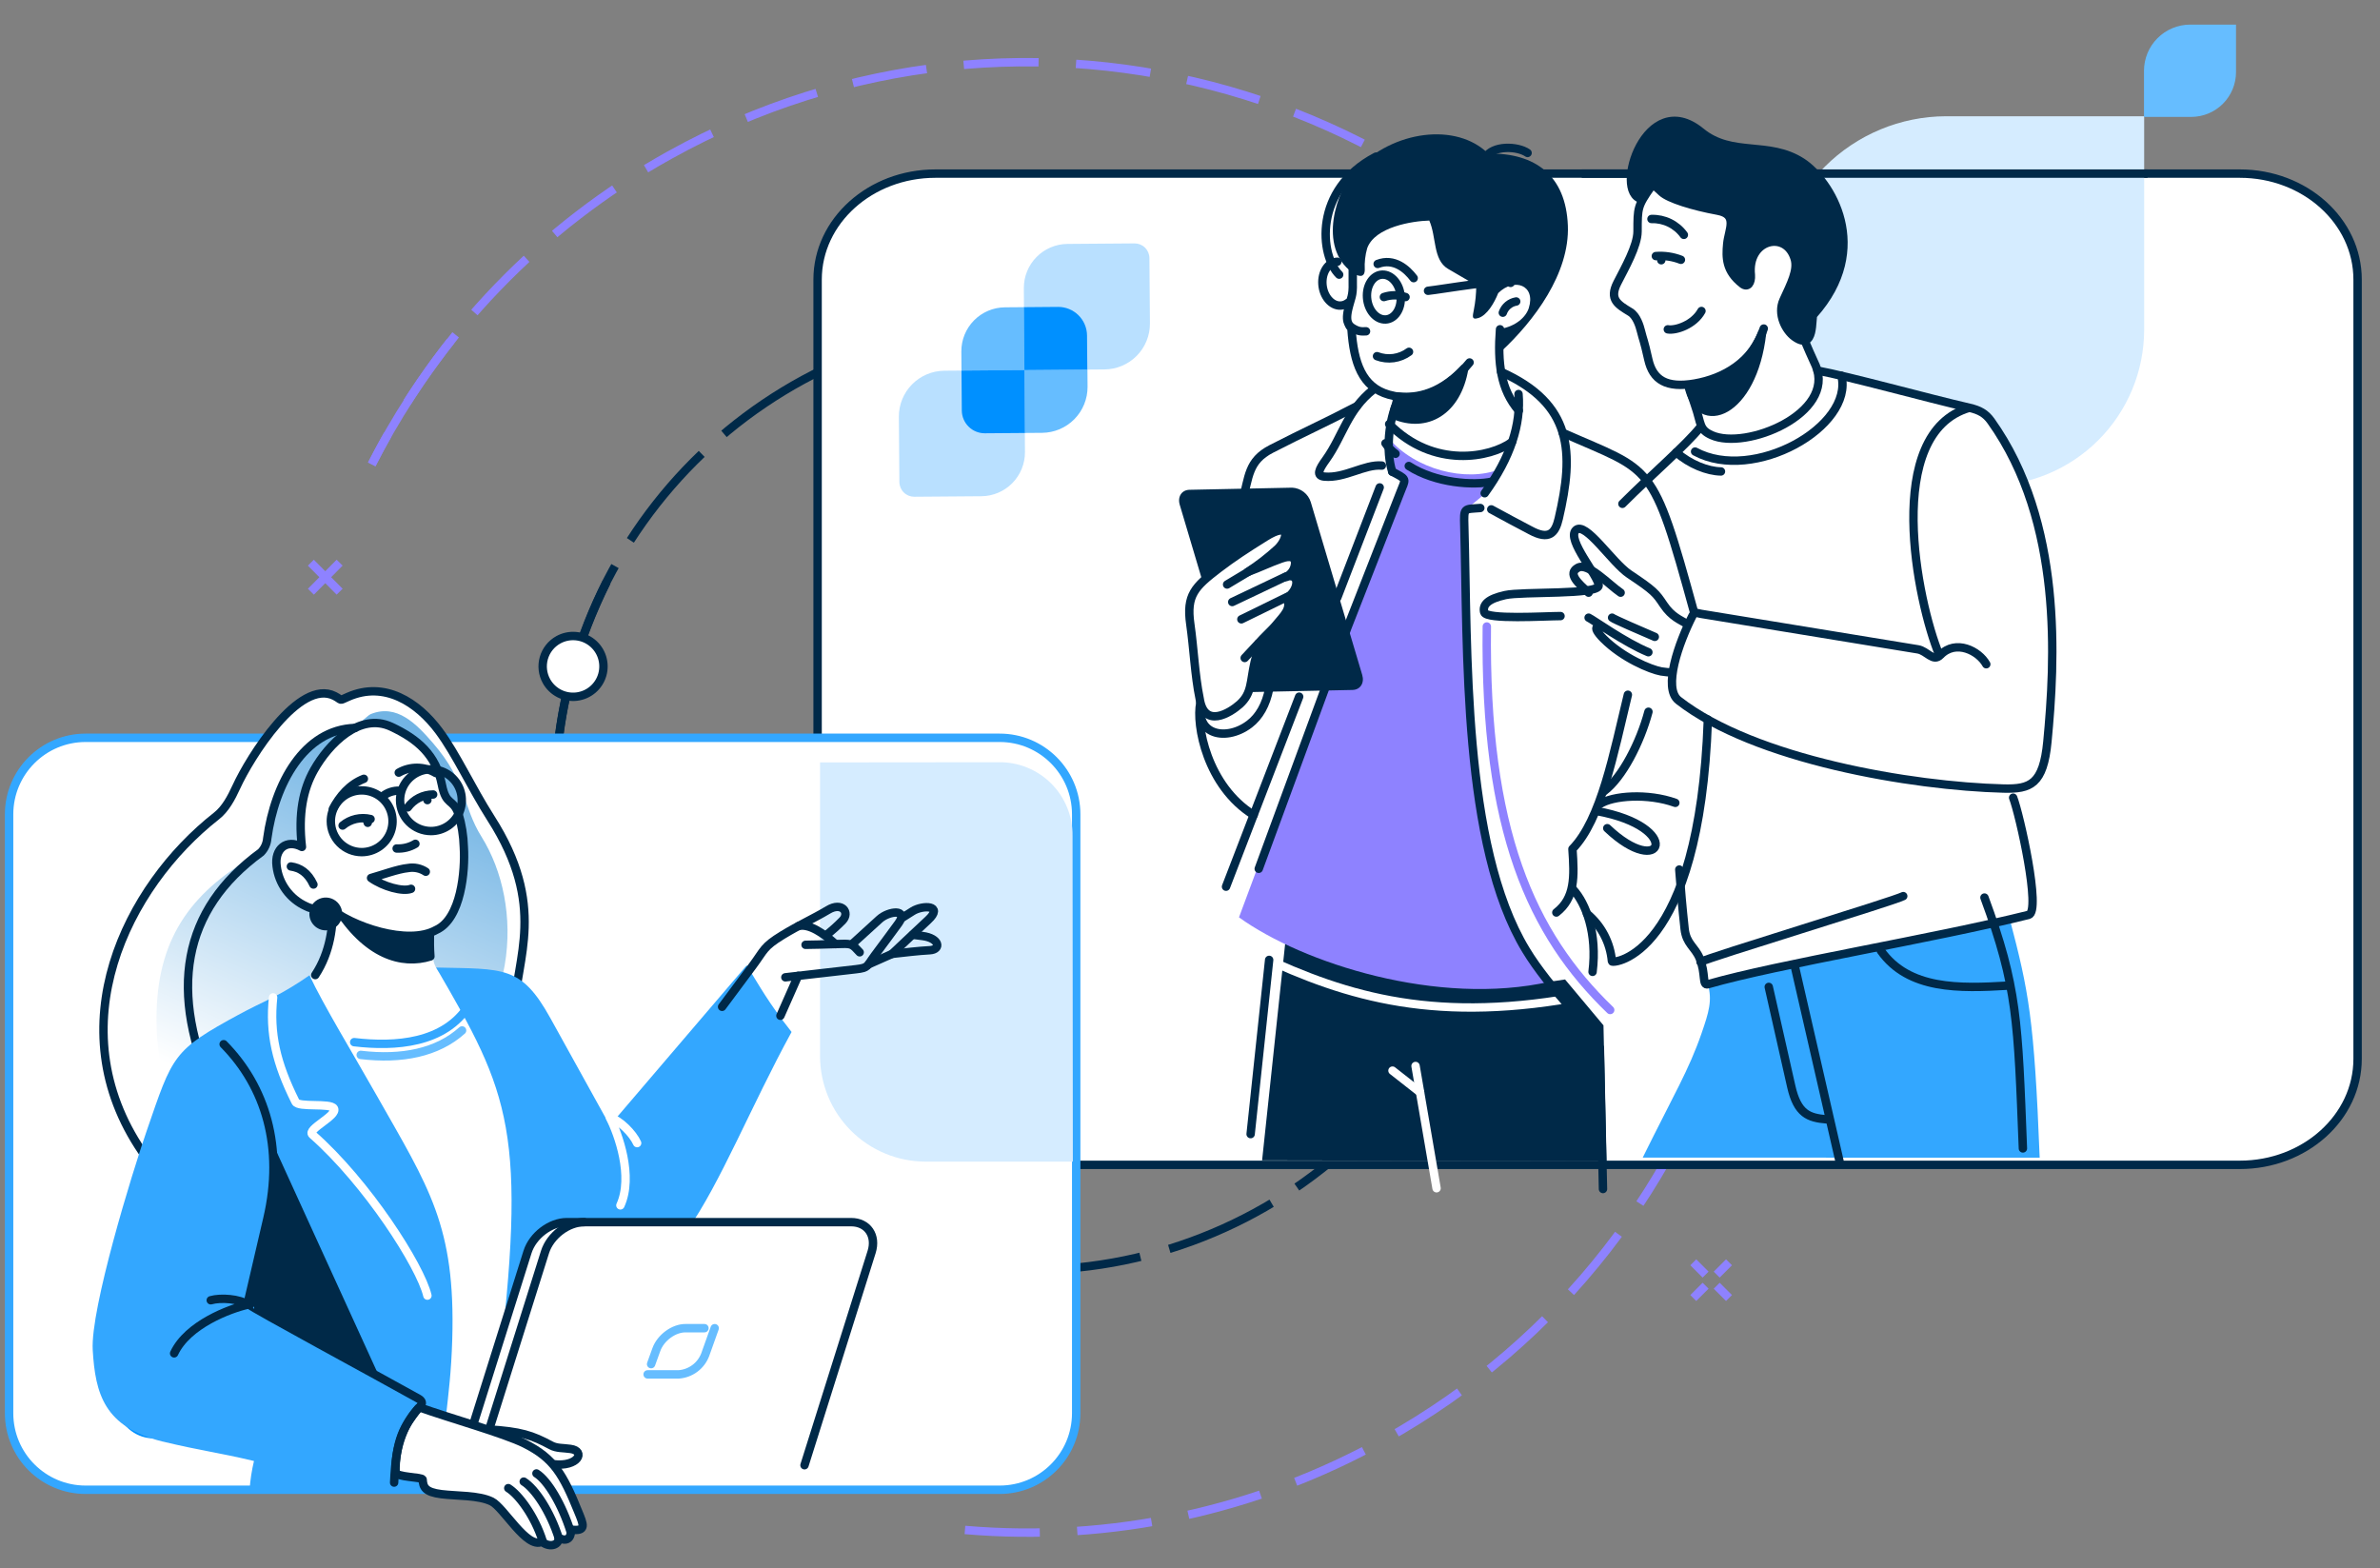 <svg width="425" height="280" viewBox="0 0 425 280" fill="none" xmlns="http://www.w3.org/2000/svg">
<rect x="0" y="0" width="425" height="280" fill="#808080" stroke="none"/>
<path d="M183.765 226.776C230.483 226.776 268.355 188.904 268.355 142.187C268.355 95.469 230.483 57.597 183.765 57.597C137.048 57.597 99.176 95.469 99.176 142.187C99.176 188.904 137.048 226.776 183.765 226.776Z" stroke="#002948" stroke-width="1.5" stroke-miterlimit="22.93" stroke-dasharray="20.06 5.35"/>
<path d="M172.313 273.196C198.348 275.435 224.456 269.818 247.266 257.07C310.605 221.802 333.353 141.869 298.086 78.53C262.819 15.191 182.885 -7.558 119.552 27.71C96.708 40.382 78.189 59.612 66.386 82.917" stroke="#8E82FF" stroke-width="1.5" stroke-miterlimit="22.93" stroke-dasharray="13.38 6.69"/>
<path fill-rule="evenodd" clip-rule="evenodd" d="M323.93 123.714C324.145 124.098 324.469 124.411 324.861 124.611C325.253 124.812 325.696 124.891 326.134 124.84C326.571 124.789 326.984 124.609 327.319 124.324C327.655 124.038 327.898 123.66 328.018 123.236C328.139 122.812 328.131 122.362 327.995 121.943C327.86 121.524 327.603 121.154 327.258 120.881C326.913 120.607 326.494 120.442 326.055 120.407C325.616 120.371 325.176 120.466 324.791 120.681C324.535 120.823 324.31 121.015 324.128 121.244C323.946 121.474 323.812 121.737 323.732 122.019C323.652 122.3 323.628 122.595 323.662 122.886C323.696 123.177 323.787 123.458 323.93 123.714V123.714Z" stroke="#0090FF" stroke-width="1.5" stroke-miterlimit="22.93"/>
<path d="M108.331 103.905C97.828 125.124 96.661 146.712 103.145 167.843" stroke="#002948" stroke-width="1.5" stroke-miterlimit="22.93"/>
<path fill-rule="evenodd" clip-rule="evenodd" d="M97.591 121.642C98.114 122.58 98.903 123.341 99.858 123.831C100.814 124.32 101.893 124.515 102.96 124.391C104.026 124.267 105.032 123.83 105.85 123.134C106.668 122.439 107.261 121.517 107.555 120.484C107.849 119.451 107.83 118.355 107.501 117.333C107.172 116.311 106.547 115.41 105.706 114.743C104.864 114.076 103.844 113.673 102.774 113.586C101.704 113.499 100.632 113.731 99.694 114.253C99.07 114.599 98.521 115.066 98.078 115.625C97.635 116.184 97.306 116.825 97.111 117.511C96.915 118.198 96.857 118.916 96.94 119.624C97.022 120.333 97.243 121.019 97.591 121.642Z" fill="white" stroke="#002948" stroke-width="1.5" stroke-miterlimit="22.93"/>
<path d="M294.073 71.796C302.931 85.715 309.112 101.166 312.297 117.354" stroke="#0090FF" stroke-width="1.5" stroke-miterlimit="22.93"/>
<path d="M66.386 82.917C70.577 74.717 75.596 66.967 81.364 59.788" stroke="#8E82FF" stroke-width="1.5" stroke-miterlimit="22.93"/>
<path d="M302.374 225.403L304.57 227.6" stroke="#8E82FF" stroke-width="1.5" stroke-miterlimit="22.93"/>
<path d="M306.555 229.585L308.752 231.782" stroke="#8E82FF" stroke-width="1.5" stroke-miterlimit="22.93"/>
<path d="M308.752 225.403L306.555 227.6" stroke="#8E82FF" stroke-width="1.5" stroke-miterlimit="22.93"/>
<path d="M304.57 229.585L302.374 231.782" stroke="#8E82FF" stroke-width="1.5" stroke-miterlimit="22.93"/>
<path d="M282.122 207.249H164.843C160.106 207.234 155.567 205.345 152.218 201.995C148.869 198.645 146.982 194.105 146.969 189.368V49.466C146.979 44.726 148.864 40.183 152.213 36.829C155.563 33.475 160.103 31.583 164.843 31.567H339.932" stroke="#002948" stroke-width="1.5" stroke-linecap="round" stroke-linejoin="round"/>
<path d="M399.964 31H167.036C155.418 31 146 39.472 146 49.922V189.078C146 199.528 155.418 208 167.036 208H399.964C411.582 208 421 199.528 421 189.078V49.922C421 39.472 411.582 31 399.964 31Z" fill="white"/>
<path d="M287.874 110.292C288.179 110.566 293.085 112.692 295.499 113.721M283.68 110.292C284.443 110.634 290.162 114.75 294.355 116.465M285.205 112.006C284.824 112.121 285.159 112.875 286.349 114.064C289.78 117.493 294.737 119.551 296.643 119.894C298.549 120.237 306.937 120.58 312.656 120.58M289.399 105.833C287.366 104.461 283.601 100.389 281.774 101.375C279.867 102.404 281.774 104.119 283.68 105.833M167.036 31H399.964C411.582 31 421 39.472 421 49.922V189.078C421 199.528 411.582 208 399.964 208H167.036C155.418 208 146 199.528 146 189.078V49.922C146 39.472 155.418 31 167.036 31Z" stroke="#002948" stroke-width="1.5" stroke-miterlimit="22.93" stroke-linecap="round"/>
<path d="M301.152 111.372C300.13 110.691 298.56 110.21 297.063 107.965C295.701 105.921 295.36 105.467 290.931 102.514C287.865 100.47 283.095 92.975 281.391 94.678C279.688 96.382 285.48 102.855 285.48 104.558C285.48 106.262 271.852 105.58 268.786 106.262C265.72 106.943 264.697 107.965 265.038 109.328C265.379 110.691 275.94 110.009 278.666 110.009" stroke="#002948" stroke-width="1.5" stroke-miterlimit="22.926" stroke-linecap="round" stroke-linejoin="round"/>
<path fill-rule="evenodd" clip-rule="evenodd" d="M175.871 77.369L186.093 77.288C188.259 77.269 190.329 76.394 191.85 74.852C193.371 73.31 194.218 71.228 194.207 69.062L194.132 59.9C194.118 58.538 193.566 57.237 192.595 56.281C191.624 55.325 190.314 54.793 188.952 54.802L179.453 54.877C177.375 54.893 175.388 55.734 173.929 57.214C172.469 58.694 171.657 60.693 171.671 62.771L171.752 73.331C171.767 74.411 172.208 75.442 172.979 76.198C173.751 76.955 174.79 77.376 175.871 77.369Z" fill="#66BDFF"/>
<path fill-rule="evenodd" clip-rule="evenodd" d="M182.929 66.085L168.625 66.198C166.459 66.216 164.389 67.092 162.868 68.634C161.348 70.175 160.5 72.257 160.512 74.423L160.605 86.087C160.614 86.786 160.898 87.453 161.396 87.943C161.894 88.433 162.566 88.706 163.264 88.702L175.265 88.609C177.338 88.587 179.319 87.746 180.773 86.269C182.228 84.792 183.039 82.799 183.029 80.726L182.929 66.085Z" fill="#B9E0FF"/>
<path fill-rule="evenodd" clip-rule="evenodd" d="M182.929 66.085L197.233 65.967C199.399 65.95 201.47 65.075 202.992 63.532C204.513 61.99 205.36 59.907 205.346 57.741L205.253 46.077C205.246 45.378 204.963 44.71 204.464 44.22C203.966 43.729 203.293 43.457 202.594 43.462L190.593 43.556C188.52 43.58 186.541 44.423 185.086 45.901C183.632 47.378 182.821 49.371 182.829 51.444L182.929 66.085Z" fill="#B9E0FF"/>
<path fill-rule="evenodd" clip-rule="evenodd" d="M182.929 66.085L171.695 66.173L171.751 73.325C171.765 74.406 172.205 75.439 172.977 76.196C173.749 76.954 174.789 77.376 175.871 77.369L183.016 77.313L182.929 66.085Z" fill="#0090FF"/>
<path fill-rule="evenodd" clip-rule="evenodd" d="M182.929 66.085L194.163 65.992L194.113 59.9C194.1 58.538 193.547 57.237 192.576 56.281C191.605 55.325 190.295 54.793 188.933 54.802L182.842 54.852L182.929 66.085Z" fill="#0090FF"/>
<path fill-rule="evenodd" clip-rule="evenodd" d="M347.494 20.758H382.887V58.934C382.865 66.309 379.926 73.377 374.71 78.592C369.495 83.807 362.428 86.747 355.052 86.768H316.876V51.376C316.901 43.263 320.135 35.49 325.871 29.753C331.608 24.017 339.382 20.783 347.494 20.758Z" fill="#D5ECFF"/>
<path fill-rule="evenodd" clip-rule="evenodd" d="M391.063 4.394H399.288V12.9C399.282 15.014 398.439 17.039 396.945 18.533C395.451 20.027 393.426 20.87 391.312 20.876H382.856V12.626C382.862 10.449 383.728 8.363 385.265 6.821C386.802 5.28 388.886 4.407 391.063 4.394Z" fill="#66BDFF"/>
<path fill-rule="evenodd" clip-rule="evenodd" d="M279.476 174.896C261.783 177.723 245.082 175.719 229.549 167.981L225.374 207.205L286.865 207.317L286.335 183.09L279.476 174.896Z" fill="#002948"/>
<path fill-rule="evenodd" clip-rule="evenodd" d="M293.343 206.706C298.91 195.434 301.569 191.103 303.847 184.519C305.139 180.774 305.813 178.64 304.964 175.719C323.799 170.664 346.896 166.158 358.892 164.142C362.262 176.98 363.26 181.892 364.228 206.724L293.343 206.706Z" fill="#33A7FF"/>
<path d="M326.171 199.878C322.982 199.616 320.972 198.898 319.867 194.005L315.848 176.225" stroke="#002948" stroke-width="1.5" stroke-linecap="round" stroke-linejoin="round"/>
<path d="M354.367 160.273C360.258 176.237 360.345 182.297 361.232 205.07" stroke="#002948" stroke-width="1.5" stroke-linecap="round" stroke-linejoin="round"/>
<path d="M320.485 172.48L328.48 207.317" stroke="#002948" stroke-width="1.5" stroke-linecap="round" stroke-linejoin="round"/>
<path d="M351.44 140.365C340.762 144.109 322.108 146.462 315.923 135.203" stroke="#002948" stroke-width="1.5" stroke-linecap="round" stroke-linejoin="round"/>
<path d="M358.585 176C349.904 176.518 340.83 176.78 335.862 169.759" stroke="#002948" stroke-width="1.5" stroke-linecap="round" stroke-linejoin="round"/>
<path fill-rule="evenodd" clip-rule="evenodd" d="M294.367 32.621C301.6 30.487 312.422 39.855 319.655 37.714C320.235 39.081 320.023 48.629 321.122 55.969C321.711 59.53 322.866 62.975 324.542 66.172C332.823 68.307 345.542 70.685 353.075 73.418C354.417 73.911 355.678 74.897 356.745 76.957C366.874 94.431 367.117 113.323 365.969 132.875C365.694 137.575 363.086 140.739 358.698 140.814L350.984 165.902L304.652 175.732L303.491 171.089L300.995 166.764L299.996 156.94L303.235 127.477L298.742 123.377L299.647 116.25L302.455 109.665L294.236 85.613L303.597 76.302L300.951 68.694C297.206 69.418 294.91 67.514 294.017 62.852L291.952 56.53L288.207 52.823L292.064 43.318L292.688 37.077L294.367 32.621Z" fill="white"/>
<path d="M324.542 66.173C330.065 67.177 344.038 71.053 351.683 72.813C353.474 73.225 354.567 73.824 355.534 75.178C368.453 93.277 366.974 118.11 365.607 132.439C364.883 140.04 362.586 140.926 357.774 140.808C341.448 140.39 313.327 135.671 299.734 125.068C296.901 122.853 299.771 114.802 302.23 109.959C302.623 109.185 303.048 109.497 303.784 109.616L342.478 115.95C344.132 116.219 345.199 118.303 346.503 116.955C349.256 114.109 353.368 116.225 354.691 118.609" stroke="#002948" stroke-width="1.5" stroke-linecap="round" stroke-linejoin="round"/>
<path d="M303.834 55.532C302.492 57.978 299.26 59.064 297.824 58.808" stroke="#002948" stroke-width="1.5" stroke-linecap="round" stroke-linejoin="round"/>
<path d="M300.689 41.939C300.03 41.03 299.158 40.296 298.149 39.802C297.141 39.308 296.026 39.069 294.904 39.106" stroke="#002948" stroke-width="1.5" stroke-linecap="round" stroke-linejoin="round"/>
<path fill-rule="evenodd" clip-rule="evenodd" d="M301.544 68.95C303.167 68.756 310.955 68.326 314.65 59.476C313.04 73.88 303.36 77.556 301.544 68.95Z" fill="#002948" stroke="#002948" stroke-width="1.5" stroke-linecap="round" stroke-linejoin="round"/>
<path d="M301.487 68.812C301.962 69.986 302.249 71.153 302.692 72.413C303.84 75.69 303.353 76.67 305.631 77.7C311.779 80.477 327.787 73.83 324.248 65.317C323.718 64.069 322.482 61.573 322.188 60.45" stroke="#002948" stroke-width="1.5" stroke-miterlimit="22.93"/>
<path d="M307.317 84.184C304.914 84.153 301.7 82.873 299.334 80.776" stroke="#002948" stroke-width="1.5" stroke-linecap="round" stroke-linejoin="round"/>
<path d="M328.829 67.096C331.045 76.158 313.127 86.293 302.692 80.633" stroke="#002948" stroke-width="1.5" stroke-linecap="round" stroke-linejoin="round"/>
<path d="M300.165 46.389C298.74 45.834 297.208 45.608 295.684 45.727" stroke="#002948" stroke-width="1.5" stroke-linecap="round" stroke-linejoin="round"/>
<path d="M296.657 46.47C296.602 46.293 296.583 46.106 296.601 45.921" stroke="#002948" stroke-width="1.5" stroke-linecap="round" stroke-linejoin="round"/>
<path d="M303.616 76.295C300.982 79.559 295.172 84.521 289.717 89.963" stroke="#002948" stroke-width="1.5" stroke-linecap="round" stroke-linejoin="round"/>
<path fill-rule="evenodd" clip-rule="evenodd" d="M311.105 50.664C308.216 48.38 308.191 46.052 308.434 43.537C308.677 41.022 310.425 38.294 306.743 37.627C302.33 36.822 298.005 35.48 296.757 34.325C295.297 33.008 294.642 31.898 293.131 35.523C287.951 34.406 294.011 15.553 303.741 23.553C309.308 28.122 315.792 25.082 321.796 28.977C326.845 32.253 334.459 44.261 323.83 56.187C323.381 56.686 324.211 62.834 320.448 60.144C318.869 59.014 317.327 56.1 318.476 53.585C319.817 50.658 321.097 48.23 320.473 46.183C318.906 41.022 311.973 42.775 312.653 49.104C312.753 50.495 312.11 51.469 311.105 50.664Z" fill="#002948" stroke="#002948" stroke-width="1.5" stroke-miterlimit="22.93"/>
<path d="M314.956 58.665C313.033 64.65 307.779 67.589 302.617 68.482C297.568 69.349 295.166 67.858 294.342 64.188C293.518 60.518 293.449 60.818 293.038 59.158C292.807 58.228 292.264 56.412 291.115 55.719C288.887 54.365 287.302 53.454 288.806 50.502C290.129 47.893 292.413 43.917 292.42 41.328C292.42 37.121 292.42 36.784 294.804 33.377" stroke="#002948" stroke-width="1.5" stroke-linecap="round" stroke-linejoin="round"/>
<path d="M351.671 72.813C336.163 77.338 342.36 107.431 346.279 116.918" stroke="#002948" stroke-width="1.5" stroke-miterlimit="22.93"/>
<path d="M299.872 155.268C300.115 158.538 300.408 162.045 300.826 165.877C301.126 168.549 302.655 169.06 303.51 171.114C304.646 173.847 303.916 176.063 304.983 175.751C317.614 172.112 345.112 167.637 362.256 163.362C364.546 162.794 360.646 145.382 359.491 142.437" stroke="#002948" stroke-width="1.5" stroke-linecap="round" stroke-linejoin="round"/>
<path d="M339.863 160.017C338.128 160.935 305.163 170.926 303.666 171.775" stroke="#002948" stroke-width="1.5" stroke-linecap="round" stroke-linejoin="round"/>
<path fill-rule="evenodd" clip-rule="evenodd" d="M258.506 37.015L275.238 51.369L272.661 57.154L267.724 61.717C267.606 65.923 268.461 69.967 271.132 73.712C271.054 75.382 270.711 77.03 270.114 78.592C262.064 83.585 254.912 81.8 248.271 75.965C248.658 74.354 249.045 72.738 249.426 71.128C245.819 70.242 243.135 68.245 242.13 64.207C241.793 62.778 241.562 59.495 241.306 59.045C240.757 58.096 240.374 57.06 240.177 55.981L242.461 40.884L258.506 37.015Z" fill="white"/>
<path fill-rule="evenodd" clip-rule="evenodd" d="M263.334 139.309C264.697 153.618 269.478 165.16 276.792 175.289C256.778 179.782 232.594 171.993 221.248 163.805C231.234 136.764 241.001 112.511 250.98 85.469C250.2 85.051 249.413 84.639 248.627 84.221C247.298 80.676 247.054 80.477 248.003 78.286C252.665 83.784 261.733 86.193 267.818 83.778C266.151 86.025 266.757 85.831 265.09 88.078C264.298 89.139 262.482 90.156 261.689 91.199L261.972 115.12L263.334 139.309Z" fill="#8E82FF"/>
<path d="M278.54 178.596C253.17 182.566 237.706 176.974 221.804 169.16" stroke="white" stroke-width="1.5" stroke-linecap="round" stroke-linejoin="round"/>
<path d="M270.002 78.923C266.195 81.719 256.01 83.778 248.065 75.727" stroke="#002948" stroke-width="1.5" stroke-linecap="round" stroke-linejoin="round"/>
<path d="M266.401 86.006C263.15 86.711 256.416 86.318 251.566 83.21" stroke="#002948" stroke-width="1.5" stroke-linecap="round" stroke-linejoin="round"/>
<path d="M249.207 81.026C248.499 80.514 247.888 79.88 247.404 79.154" stroke="#002948" stroke-width="1.5" stroke-linecap="round" stroke-linejoin="round"/>
<path d="M271.213 73.319C267.961 69.574 267.399 64.787 267.861 58.796" stroke="#002948" stroke-width="1.5" stroke-linecap="round" stroke-linejoin="round"/>
<path d="M262.426 64.725C258.762 69.187 253.969 72.164 247.997 70.473C243.204 69.118 241.756 64.75 241.338 58.808C241.288 58.078 240.089 58.028 240.751 55.214C241.25 53.092 241.625 52.923 241.562 50.533C241.562 49.796 241.562 49.066 241.562 48.199" stroke="#002948" stroke-width="1.5" stroke-linecap="round" stroke-linejoin="round"/>
<path d="M252.44 49.665C251.26 48.099 248.964 45.996 246.012 47.132" stroke="#002948" stroke-width="1.5" stroke-linecap="round" stroke-linejoin="round"/>
<path d="M250.992 53.042C249.736 52.624 248.379 52.624 247.123 53.042" stroke="#002948" stroke-width="1.5" stroke-linecap="round" stroke-linejoin="round"/>
<path d="M243.934 59.158C243.054 59.208 242.386 59.233 241.026 58.234" stroke="#002948" stroke-width="1.5" stroke-linecap="round" stroke-linejoin="round"/>
<path fill-rule="evenodd" clip-rule="evenodd" d="M249.407 70.797C249.625 72.145 248.833 72.769 248.889 74.092C254.743 76.589 260.191 73.375 261.464 65.792C256.528 71.003 252.091 71.04 249.407 70.797Z" fill="#002948" stroke="#002948" stroke-width="1.5" stroke-linecap="round" stroke-linejoin="round"/>
<path d="M271.163 70.36C271.619 75.703 269.803 81.594 265.122 88.078" stroke="#002948" stroke-width="1.5" stroke-linecap="round" stroke-linejoin="round"/>
<path d="M266.295 90.955C269.365 92.647 270.333 93.121 273.291 94.7C276.611 96.503 277.735 95.23 278.346 92.59C281.111 80.733 280.843 72.158 268.055 66.41" stroke="#002948" stroke-width="1.5" stroke-linecap="round" stroke-linejoin="round"/>
<path d="M249.7 71.434C247.928 74.847 247.454 80.633 248.615 84.228" stroke="#002948" stroke-width="1.5" stroke-linecap="round" stroke-linejoin="round"/>
<path d="M246.761 83.135C243.641 82.861 240.177 85.432 236.52 85.108C234.972 84.97 235.478 83.859 236.838 81.987C239.784 77.831 240.583 73.25 245.226 69.574" stroke="#002948" stroke-width="1.5" stroke-linecap="round" stroke-linejoin="round"/>
<path d="M248.615 84.228L249.395 84.639C251.267 85.632 250.918 85.713 250.138 87.716C246.917 95.992 243.859 103.718 240.633 111.993L224.774 155.137" stroke="#002948" stroke-width="1.5" stroke-linecap="round" stroke-linejoin="round"/>
<path d="M226.64 122.984C226.085 125.842 224.855 127.976 223.12 129.299C218.702 132.676 212.211 131.134 215.045 123.639" stroke="#002948" stroke-width="1.5" stroke-linecap="round" stroke-linejoin="round"/>
<path d="M242.299 72.532C235.877 75.871 233.237 76.969 227.027 80.159C222.858 82.305 223.045 85.151 221.866 89.482M218.321 105.166C216.829 112.624 215.481 120.144 214.346 125.511C213.509 129.431 215.556 140.383 223.863 145.526" stroke="#002948" stroke-width="1.5" stroke-linecap="round" stroke-linejoin="round"/>
<path d="M279.058 77.281C295.178 84.421 295.019 82.072 302.514 109.328" stroke="#002948" stroke-width="1.5" stroke-linecap="round" stroke-linejoin="round"/>
<path d="M264.342 90.712C261.396 90.949 261.384 90.556 261.483 94.001C262.108 115.794 261.109 150.937 272.48 169.628C276.52 176.364 284.798 184.621 284.798 184.621M304.976 128.501C303.491 171.082 287.889 172.081 287.845 171.669C287.705 170.026 287.239 168.427 286.475 166.966C285.711 165.504 284.664 164.21 283.395 163.156" stroke="#002948" stroke-width="1.5" stroke-linecap="round" stroke-linejoin="round"/>
<path d="M284.387 173.541C285.242 166.676 283.208 161.309 280.905 158.819" stroke="#002948" stroke-width="1.5" stroke-linecap="round" stroke-linejoin="round"/>
<path d="M277.916 162.944C281.267 160.354 281.143 156.585 280.793 151.598C285.917 146.356 288.164 134.461 290.691 124.057" stroke="#002948" stroke-width="1.5" stroke-linecap="round" stroke-linejoin="round"/>
<path d="M285.698 187.122L286.247 212.316" stroke="#002948" stroke-width="1.5" stroke-linecap="round" stroke-linejoin="round"/>
<path d="M252.777 190.348L256.528 212.179" stroke="white" stroke-width="1.5" stroke-linecap="round" stroke-linejoin="round"/>
<path d="M253.583 195.041L248.659 191.178" stroke="white" stroke-width="1.5" stroke-linecap="round" stroke-linejoin="round"/>
<path d="M226.634 171.401L223.327 202.512" stroke="#002948" stroke-width="1.5" stroke-linecap="round" stroke-linejoin="round"/>
<path d="M287.009 147.885C296.85 157.246 300.801 147.685 285.136 144.827" stroke="#002948" stroke-width="1.5" stroke-linecap="round" stroke-linejoin="round"/>
<path d="M299.166 143.36C294.292 141.6 287.933 142.043 285.642 143.616" stroke="#002948" stroke-width="1.5" stroke-linecap="round" stroke-linejoin="round"/>
<path d="M286.422 141.295C289.723 138.829 292.912 132.526 294.367 127.09" stroke="#002948" stroke-width="1.5" stroke-linecap="round" stroke-linejoin="round"/>
<path fill-rule="evenodd" clip-rule="evenodd" d="M265.74 27.423C260.123 21.862 248.839 23.198 242.024 30.381C238.66 33.932 235.24 44.111 241.469 48.642C242.517 49.403 243.716 49.709 243.709 48.149C243.641 46.861 243.786 45.57 244.14 44.329C245.5 40.51 252.253 39.461 255.23 39.386C256.528 42.288 255.854 46.383 258.563 47.999C259.58 48.623 261.845 49.871 263.618 50.982C263.612 52.449 263.466 53.912 263.181 55.351C263.044 56.237 262.638 57.223 263.999 56.786C265.546 56.299 266.832 54.109 267.537 52.336C270.427 49.497 274.271 50.932 273.004 54.995C272.505 56.593 270.695 58.29 267.855 58.74C267.635 60.089 267.692 61.469 268.024 62.796C273.903 57.36 280.319 48.829 279.975 40.279C279.626 31.361 274.184 27.279 265.74 27.423Z" fill="#002948"/>
<path d="M245.713 27.972C234.479 33.845 235.69 45.684 239.135 49.041" stroke="#002948" stroke-width="1.5" stroke-linecap="round" stroke-linejoin="round"/>
<path d="M265.502 111.869C265.047 148.359 273.497 166.832 287.533 180.35" stroke="#8E82FF" stroke-width="1.5" stroke-linecap="round" stroke-linejoin="round"/>
<path d="M246.374 87.036L238.797 106.72M231.995 124.4L218.933 158.332" stroke="#002948" stroke-width="1.5" stroke-linecap="round" stroke-linejoin="round"/>
<path d="M270.751 53.834C270.209 53.922 269.701 54.155 269.281 54.508C268.86 54.86 268.542 55.32 268.361 55.838" stroke="#002948" stroke-width="1.5" stroke-linecap="round" stroke-linejoin="round"/>
<path d="M251.61 62.821C250.8 63.421 249.851 63.807 248.852 63.943C247.853 64.079 246.835 63.962 245.894 63.601" stroke="#002948" stroke-width="1.5" stroke-linecap="round" stroke-linejoin="round"/>
<path d="M269.753 50.514C269.129 49.609 257.171 51.712 255.005 51.925" stroke="#002948" stroke-width="1.5" stroke-linecap="round" stroke-linejoin="round"/>
<path d="M265.228 28.184C266.57 25.862 271.001 26.081 272.78 27.31" stroke="#002948" stroke-width="1.5" stroke-linecap="round" stroke-linejoin="round"/>
<path fill-rule="evenodd" clip-rule="evenodd" d="M246.824 49.041C245.164 49.11 243.953 50.957 244.115 53.166C244.277 55.376 245.756 57.117 247.417 57.048C249.077 56.98 250.294 55.132 250.125 52.923C249.957 50.714 248.484 48.973 246.824 49.041Z" stroke="#002948" stroke-width="1.5" stroke-miterlimit="22.93"/>
<path d="M238.804 46.738C237.181 46.807 235.995 48.611 236.151 50.77C236.308 52.929 237.762 54.633 239.384 54.564C239.868 54.545 240.334 54.372 240.714 54.071" stroke="#002948" stroke-width="1.5" stroke-linecap="round" stroke-linejoin="round"/>
<path fill-rule="evenodd" clip-rule="evenodd" d="M212.411 87.46L230.753 87.08C231.503 87.119 232.222 87.387 232.815 87.848C233.408 88.309 233.845 88.94 234.067 89.657L243.254 120.519C243.684 121.966 242.904 123.177 241.512 123.202L223.17 123.583C222.421 123.544 221.701 123.276 221.108 122.815C220.516 122.354 220.079 121.722 219.856 121.005L210.67 90.144C210.239 88.696 211.019 87.485 212.411 87.46Z" fill="#002948"/>
<path fill-rule="evenodd" clip-rule="evenodd" d="M214.221 124.731C213.36 120.537 213.179 115.819 212.555 111.457C211.806 106.252 213.385 104.754 217.616 101.509C220.163 99.568 222.528 98.014 225.935 95.892C230.629 92.946 229.961 96.241 228.17 97.976C226.49 99.517 224.685 100.914 222.771 102.151C224.862 101.396 226.703 100.473 228.775 99.749C229.461 99.505 231.271 98.925 231.271 100.572C231.237 101.11 231.054 101.628 230.744 102.069C230.433 102.51 230.007 102.856 229.511 103.069C229.717 103.069 229.967 102.9 230.173 102.882C232.332 102.707 231.64 105.715 229.724 106.757C230.772 108.629 229.206 109.928 227.964 111.457C226.984 112.661 225.704 113.691 224.725 114.895C224.725 116.25 224.331 116.974 224.051 118.191C223.227 121.767 223.595 123.745 221.386 125.755C219.626 127.315 215.045 130.173 214.221 124.731Z" fill="white" stroke="#002948" stroke-width="1.5" stroke-linecap="round" stroke-linejoin="round"/>
<path d="M221.672 110.589L229.973 106.526" stroke="#002948" stroke-width="1.5" stroke-linecap="round" stroke-linejoin="round"/>
<path d="M220.043 107.5L229.692 102.913" stroke="#002948" stroke-width="1.5" stroke-linecap="round" stroke-linejoin="round"/>
<path d="M222.266 117.492L224.725 114.858" stroke="#002948" stroke-width="1.5" stroke-linecap="round" stroke-linejoin="round"/>
<path d="M219.126 104.373L227.902 99.107" stroke="#002948" stroke-width="1.5" stroke-linecap="round" stroke-linejoin="round"/>
<path d="M383.485 31L282.453 31" stroke="#002948" stroke-width="1.5" stroke-miterlimit="22.93"/>
<path d="M178.51 131.746H15.292C7.743 131.746 1.624 137.865 1.624 145.413V252.352C1.624 259.9 7.743 266.019 15.292 266.019H178.51C186.059 266.019 192.178 259.9 192.178 252.352V145.413C192.178 137.865 186.059 131.746 178.51 131.746Z" fill="white" stroke="#33A7FF" stroke-width="1.5" stroke-miterlimit="22.93"/>
<path fill-rule="evenodd" clip-rule="evenodd" d="M191.579 207.423H165.236C160.254 207.408 155.481 205.422 151.958 201.899C148.436 198.376 146.452 193.601 146.438 188.619V136.139L178.267 136.108C180.016 136.073 181.753 136.39 183.376 137.042C184.999 137.694 186.473 138.667 187.711 139.903C188.948 141.138 189.924 142.611 190.579 144.232C191.234 145.854 191.555 147.591 191.523 149.339L191.579 207.423Z" fill="#D5ECFF"/>
<path fill-rule="evenodd" clip-rule="evenodd" d="M76.971 203.991C84.241 202.119 93.066 205.139 93.971 204.465C111.058 191.665 91.194 195.846 91.843 180.275C92.23 171.039 97.69 161.815 87.68 146.15C84.104 140.533 81.514 134.748 78.406 130.548C74.543 125.355 68.664 121.573 62.18 124.419C60.364 125.212 61.243 125.043 59.739 124.276C53.449 121.086 44.611 135.247 42.209 140.502C41.291 142.499 40.237 144.471 38.639 145.719C22.575 158.32 10.174 183.315 25.377 205.632C32.997 214.981 69.338 194.698 76.971 203.991Z" fill="white" stroke="#002948" stroke-width="1.5" stroke-linecap="round" stroke-linejoin="round"/>
<path fill-rule="evenodd" clip-rule="evenodd" d="M68.833 190.223C77.639 189.786 67.16 201.632 74.169 196.639C93.416 182.909 93.515 161.478 85.976 149.401C82.619 144.022 83.33 139.641 77.32 132.688C74.35 129.256 70.867 125.624 66.193 127.515C65.625 127.745 63.472 129.98 62.879 130.011C58.629 130.267 56.332 131.134 52.75 136.152C50.253 139.616 49.005 143.966 48.057 148.247C48.057 148.403 48.157 151.317 46.602 152.166C34.52 158.807 28.317 167.007 27.961 180.712C27.736 189.212 29.715 198.155 34.913 199.167C45.179 201.164 62.498 184.007 68.833 190.223Z" fill="url(#paint0_linear_1775_106798)"/>
<path fill-rule="evenodd" clip-rule="evenodd" d="M47.932 181.748C59.377 177.966 65.35 177.379 76.796 173.604C78.082 173.342 80.827 174.228 82.107 173.959C86.257 173.111 89.084 173.959 91.468 176.999C97.16 184.238 105.292 202.031 110.116 204.696C110.609 204.971 111.108 205.226 111.608 205.457C113.561 206.368 124.09 164.673 126.243 165.054L136.053 172.174C133.27 208.996 122.554 224.642 107.595 219.194C105.03 218.257 102.602 217.253 100.006 216.129C100.062 231.576 101.391 236.618 107.289 248.788C109.636 253.625 110.684 255.915 110.085 256.751C109.249 256.87 110.634 256.57 109.798 256.683C100.436 264.041 99.332 261.938 86.426 264.59C82.612 265.37 67.559 262.144 63.871 261.831C56.944 261.251 50.634 266.412 50.765 263.985C50.902 260.864 51.202 250.554 50.478 245.611C49.18 236.681 46.515 226.389 45.192 220.797L29.714 196.714C32.672 191.577 35.837 184.962 47.932 181.748Z" fill="white"/>
<path d="M98.608 230.315C98.751 222.495 100.137 216.198 101.148 208.416C101.816 203.236 102.146 200.371 97.566 194.623C92.573 188.332 90.913 186.447 86.407 178.609" stroke="#002948" stroke-width="1.5" stroke-linecap="round" stroke-linejoin="round"/>
<path fill-rule="evenodd" clip-rule="evenodd" d="M48.425 180.1C53.062 177.716 56.719 174.565 58.516 168.499C60.151 162.957 58.76 157.689 58.098 151.966C64.102 155.499 70.63 158.675 76.64 162.214C76.827 164.948 77.227 168.892 77.42 171.619C77.988 173.947 80.029 174.833 80.303 177.005C80.928 181.754 75.523 182.959 71.454 185C65.706 187.877 54.329 187.995 49.286 184.188C47.869 183.127 46.153 181.274 48.425 180.1Z" fill="white"/>
<path fill-rule="evenodd" clip-rule="evenodd" d="M75.117 157.009C70.349 158.844 64.77 159.93 60.008 161.765C65.444 170.552 71.784 172.374 76.858 170.789C76.409 164.792 77.788 162.732 75.117 157.009Z" fill="#002948" stroke="#002948" stroke-width="1.5" stroke-linecap="round" stroke-linejoin="round"/>
<path fill-rule="evenodd" clip-rule="evenodd" d="M53.916 151.236C53.23 145.307 54.135 140.945 56.07 137.506C58.678 132.882 64.214 127.134 69.868 129.774C74.593 131.989 77.863 134.798 78.899 140.096C79.648 143.947 80.859 142.511 81.863 145.282C82.444 147.227 82.767 149.239 82.824 151.267C83.087 155.43 82.369 164.08 77.869 166.065C72.876 168.879 62.716 165.484 58.578 161.908C57.955 162.199 57.273 162.342 56.586 162.326C55.898 162.309 55.224 162.134 54.615 161.815C53.204 161.17 51.983 160.173 51.069 158.919C50.155 157.665 49.58 156.197 49.398 154.656C48.986 151.598 51.152 149.745 53.916 151.236Z" fill="white" stroke="#002948" stroke-width="1.5" stroke-linecap="round" stroke-linejoin="round"/>
<path d="M55.97 157.945C54.978 155.811 53.568 154.95 51.945 154.719" stroke="#002948" stroke-width="1.5" stroke-linecap="round" stroke-linejoin="round"/>
<path fill-rule="evenodd" clip-rule="evenodd" d="M108.899 200.976L98.29 181.817C93.066 172.393 90.027 173.048 77.882 172.767C90.988 195.291 94.32 201.869 88.797 246.697C93.166 234.103 94.27 242.909 98.639 230.315C99.107 225.584 99.806 229.366 100.268 224.642C119.69 239.058 126.898 210.681 141.352 184.276C137.114 178.871 135.735 176.237 133.339 172.374L108.899 200.976Z" fill="#33A7FF"/>
<path d="M63.403 129.986C54.303 130.248 49.049 139.971 47.726 149.701C47.656 150.639 47.259 151.523 46.602 152.197C32.56 162.439 29.858 177.024 38.526 195.796" stroke="#002948" stroke-width="1.5" stroke-linecap="round" stroke-linejoin="round"/>
<path d="M55.277 229.666C45.211 225.172 46.89 193.887 37.921 188.975" stroke="#002948" stroke-width="1.5" stroke-linecap="round" stroke-linejoin="round"/>
<path d="M30.651 223.543C23.374 226.04 21.539 229.89 20.565 233.785" stroke="#E5E5E5" stroke-width="1.5" stroke-linecap="round" stroke-linejoin="round"/>
<path d="M64.976 139.066C62.436 140.046 60.607 142.187 59.44 144.465" stroke="#002948" stroke-width="1.5" stroke-linecap="round" stroke-linejoin="round"/>
<path d="M66.174 146.256C65.309 146.045 64.406 146.04 63.539 146.242C62.672 146.443 61.864 146.846 61.181 147.417" stroke="#002948" stroke-width="1.5" stroke-linecap="round" stroke-linejoin="round"/>
<path d="M76.034 155.661C75.101 155.043 73.967 154.806 72.864 155C71.054 155.174 68.159 156.248 66.261 156.778C68.439 158.32 71.922 159.275 73.401 158.713" stroke="#002948" stroke-width="1.5" stroke-linecap="round" stroke-linejoin="round"/>
<path d="M70.83 151.511C72.005 151.572 73.172 151.281 74.181 150.675" stroke="#002948" stroke-width="1.5" stroke-linecap="round" stroke-linejoin="round"/>
<path d="M77.807 138.03C76.812 137.433 75.675 137.112 74.514 137.101C73.353 137.09 72.21 137.389 71.204 137.968" stroke="#002948" stroke-width="1.5" stroke-linecap="round" stroke-linejoin="round"/>
<path d="M77.351 141.869C76.468 141.87 75.597 142.08 74.809 142.481C74.022 142.882 73.341 143.464 72.82 144.178" stroke="#002948" stroke-width="1.5" stroke-linecap="round" stroke-linejoin="round"/>
<path d="M65.5 146.4C65.554 146.583 65.61 146.757 65.668 146.924" stroke="#002948" stroke-width="1.5" stroke-linecap="round" stroke-linejoin="round"/>
<path d="M76.153 142.349C76.207 142.536 76.264 142.711 76.322 142.873" stroke="#002948" stroke-width="1.5" stroke-linecap="round" stroke-linejoin="round"/>
<path d="M68.252 142.256C69.135 141.514 70.265 141.133 71.417 141.188" stroke="#002948" stroke-width="1.5" stroke-linecap="round" stroke-linejoin="round"/>
<path fill-rule="evenodd" clip-rule="evenodd" d="M28.553 225.185C33.328 217.203 43.001 209.214 50.259 201.931C51.146 207.167 52.931 213.084 56.363 216.111C50.992 226.071 45.622 236.032 40.255 245.992C33.652 258.243 25.595 258.973 21.807 253.862C17.582 248.164 21.208 237.455 28.553 225.185Z" fill="#0090FF"/>
<path d="M48.244 203.916C33.265 217.527 25.595 224.554 24.172 234.621" stroke="white" stroke-width="1.5" stroke-linecap="round" stroke-linejoin="round"/>
<path d="M113.773 204.116C113.031 202.43 110.653 200.003 108.912 199.572C110.416 202.487 113.149 210.069 110.784 215.231" stroke="white" stroke-width="1.5" stroke-linecap="round" stroke-linejoin="round"/>
<path d="M63.247 186.092C70.586 186.959 79.386 186.354 83.711 179.533" stroke="#33A7FF" stroke-width="1.5" stroke-linecap="round" stroke-linejoin="round"/>
<path d="M56.294 174.115C59.028 169.971 59.54 165.141 59.377 161.733" stroke="#002948" stroke-width="1.5" stroke-linecap="round" stroke-linejoin="round"/>
<path fill-rule="evenodd" clip-rule="evenodd" d="M143.105 263.729L81.32 264.116C85.385 251.397 89.446 238.676 93.502 225.952C94.907 220.448 97.871 218.02 102.24 218.239H152.074C155.026 218.239 156.548 219.705 155.731 223.575L143.105 263.729Z" fill="white"/>
<path d="M82.063 262.15L94.195 223.568C95.119 220.635 98.277 218.232 101.21 218.232H151.986C154.919 218.232 156.567 220.635 155.643 223.568L143.661 261.638" stroke="#002948" stroke-width="1.5" stroke-linecap="round" stroke-linejoin="round"/>
<path d="M85.184 262.15L97.322 223.568C98.246 220.635 101.398 218.232 104.331 218.232" stroke="#002948" stroke-width="1.5" stroke-linecap="round" stroke-linejoin="round"/>
<path fill-rule="evenodd" clip-rule="evenodd" d="M79.111 266.163C74.942 266.231 48.737 265.957 44.568 266.025C44.687 264.292 44.95 262.572 45.354 260.883C38.957 259.36 36.117 259.098 28.922 257.382C18.637 254.804 17.02 248.919 16.558 241.062C16.134 233.71 23.567 209.514 26.188 201.95C30.881 188.376 30.763 187.596 42.852 181.055C44.424 180.207 46.596 179.139 48.737 178.11C50.999 176.939 53.18 175.617 55.265 174.153C57.686 179.345 63.035 188.145 67.316 195.703C76.571 212.029 81.364 218.888 80.759 239.158C80.409 250.954 78.743 254.367 79.111 266.163Z" fill="#33A7FF"/>
<path fill-rule="evenodd" clip-rule="evenodd" d="M67.834 266.362L38.184 229.385L80.085 253.188L79.112 266.019L67.834 266.362Z" fill="#33A7FF"/>
<path fill-rule="evenodd" clip-rule="evenodd" d="M94.945 259.098C92.979 257.85 89.291 256.321 87.125 255.235C93.01 255.597 95.026 256.283 98.402 258.099C99.432 258.649 100.499 258.53 101.86 258.724C104.656 259.098 103.22 262 98.827 261.457C98.171 261.357 95.837 259.666 94.945 259.098Z" fill="white" stroke="#002948" stroke-width="1.5" stroke-linecap="round" stroke-linejoin="round"/>
<path d="M44.274 232.524C45.435 227.531 46.594 222.553 47.751 217.59C50.715 204.877 47.42 194.036 39.937 186.46" stroke="#002948" stroke-width="1.5" stroke-linecap="round" stroke-linejoin="round"/>
<path fill-rule="evenodd" clip-rule="evenodd" d="M45.473 227.394C47.694 221.222 48.393 209.857 48.487 203.679L67.934 246.279L44.274 232.549L45.473 227.394Z" fill="#002948"/>
<path fill-rule="evenodd" clip-rule="evenodd" d="M58.179 166.133C58.759 166.133 59.327 165.961 59.809 165.639C60.291 165.317 60.667 164.859 60.889 164.323C61.111 163.787 61.169 163.197 61.056 162.628C60.943 162.059 60.664 161.536 60.253 161.126C59.843 160.716 59.321 160.436 58.752 160.323C58.183 160.21 57.593 160.268 57.057 160.49C56.521 160.712 56.063 161.088 55.74 161.57C55.418 162.053 55.246 162.62 55.246 163.2C55.248 163.978 55.557 164.723 56.107 165.272C56.657 165.822 57.402 166.132 58.179 166.133Z" fill="#002948"/>
<path d="M37.634 232.181C39.407 231.663 42.795 231.913 44.25 232.967C41.048 233.697 33.496 236.506 31.094 241.661" stroke="#002948" stroke-width="1.5" stroke-linecap="round" stroke-linejoin="round"/>
<path fill-rule="evenodd" clip-rule="evenodd" d="M74.88 251.297C80.085 253.169 90.033 255.953 93.69 257.781C98.895 260.384 100.555 263.267 103.282 270.001C104.169 272.191 104.855 273.546 101.878 273.121C102.109 274.22 101.516 275.543 99.731 274.588C99.956 275.73 98.333 276.516 96.761 275.312C94.058 276.641 89.977 269.19 87.805 268.116C85.483 266.968 81.564 267.149 78.824 266.806C75.928 266.444 75.56 265.557 75.473 264.197C75.473 263.735 70.674 263.804 70.642 262.886C70.499 258.206 72.427 253.743 74.88 251.297Z" fill="white" stroke="#002948" stroke-width="1.5" stroke-linecap="round" stroke-linejoin="round"/>
<path d="M95.793 263.105C97.796 264.353 100.355 268.597 101.922 273.596" stroke="#002948" stroke-width="1.5" stroke-linecap="round" stroke-linejoin="round"/>
<path d="M93.522 264.559C95.525 265.807 98.265 269.832 99.831 274.831" stroke="#002948" stroke-width="1.5" stroke-linecap="round" stroke-linejoin="round"/>
<path d="M90.763 265.726C92.592 266.843 95.5 270.681 96.923 275.237" stroke="#002948" stroke-width="1.5" stroke-linecap="round" stroke-linejoin="round"/>
<path d="M76.322 231.351C75.073 226.065 65.55 211.193 55.783 202.599C54.709 201.657 60.332 199.21 59.633 197.943C59.009 196.876 53.299 197.825 52.768 196.739C49.298 189.799 48.106 184.525 48.768 178.103" stroke="white" stroke-width="1.5" stroke-linecap="round" stroke-linejoin="round"/>
<path fill-rule="evenodd" clip-rule="evenodd" d="M64.589 152.16C65.679 152.16 66.744 151.837 67.65 151.231C68.557 150.626 69.263 149.765 69.68 148.758C70.097 147.751 70.206 146.643 69.994 145.574C69.781 144.505 69.256 143.523 68.486 142.752C67.715 141.982 66.733 141.457 65.664 141.244C64.595 141.032 63.487 141.141 62.48 141.558C61.473 141.975 60.612 142.681 60.007 143.588C59.401 144.494 59.078 145.559 59.078 146.649C59.081 148.11 59.663 149.509 60.696 150.542C61.728 151.575 63.128 152.157 64.589 152.16V152.16Z" stroke="#002948" stroke-width="1.5" stroke-miterlimit="22.93"/>
<path fill-rule="evenodd" clip-rule="evenodd" d="M76.952 148.397C78.042 148.397 79.108 148.073 80.014 147.468C80.92 146.862 81.626 146.002 82.043 144.995C82.46 143.988 82.57 142.88 82.357 141.811C82.144 140.742 81.62 139.76 80.849 138.989C80.078 138.218 79.096 137.694 78.027 137.481C76.958 137.268 75.85 137.378 74.843 137.795C73.836 138.212 72.976 138.918 72.37 139.824C71.765 140.73 71.441 141.796 71.441 142.886C71.443 144.347 72.024 145.748 73.057 146.781C74.09 147.814 75.491 148.395 76.952 148.397Z" stroke="#002948" stroke-width="1.5" stroke-miterlimit="22.93"/>
<path d="M44.618 233.036C44.437 233.236 67.709 245.824 74.711 249.743C76.066 250.498 74.774 251.403 74.711 251.447C72.09 254.867 70.755 256.508 70.38 264.74" stroke="#002948" stroke-width="1.5" stroke-linecap="round" stroke-linejoin="round"/>
<path d="M64.414 188.37C71.753 189.237 78.082 187.983 82.513 184.001" stroke="#66BDFF" stroke-width="1.5" stroke-linecap="round" stroke-linejoin="round"/>
<path d="M127.622 237.167L125.918 241.935C125.542 242.904 124.898 243.746 124.061 244.363C123.225 244.979 122.23 245.345 121.194 245.418H115.646M116.27 243.583L117.206 240.993C117.961 238.89 120.295 237.155 122.398 237.167H125.793" stroke="#66BDFF" stroke-width="1.5" stroke-linecap="round" stroke-linejoin="round"/>
<path d="M55.511 100.476L60.648 105.656" stroke="#8E82FF" stroke-width="1.5" stroke-miterlimit="22.93"/>
<path d="M60.647 100.47L55.517 105.662" stroke="#8E82FF" stroke-width="1.5" stroke-miterlimit="22.93"/>
<path d="M128.945 179.782L134.412 172.437C136.528 169.591 136.284 169.091 139.71 166.995C142.787 165.122 145.177 164.086 147.867 162.482C150.364 160.972 151.799 162.944 150.47 164.355C149.538 165.309 148.544 166.199 147.493 167.019" stroke="#002948" stroke-width="1.5" stroke-linecap="round" stroke-linejoin="round"/>
<path d="M142.6 165.347C144.535 164.91 147.031 166.639 149.203 168.586" stroke="#002948" stroke-width="1.5" stroke-linecap="round" stroke-linejoin="round"/>
<path d="M143.848 168.711C144.722 168.711 147.106 168.648 150.307 168.549C152.142 168.492 152.223 168.655 153.515 170.046" stroke="#002948" stroke-width="1.5" stroke-linecap="round" stroke-linejoin="round"/>
<path d="M152.161 168.592L157.054 164.136C158.702 162.638 162.328 162.227 160.431 164.885C159.239 166.558 157.647 168.63 156.149 170.677C154.77 172.549 155.113 172.811 152.867 173.067L140.241 174.515" stroke="#002948" stroke-width="1.5" stroke-linecap="round" stroke-linejoin="round"/>
<path d="M142.513 174.253L139.361 181.38" stroke="#002948" stroke-width="1.5" stroke-linecap="round" stroke-linejoin="round"/>
<path d="M155.15 172.175L159.288 170.34C161.16 168.586 163.813 166.046 165.716 164.292C168.606 161.627 164.799 161.565 162.983 162.695L161.011 163.943" stroke="#002948" stroke-width="1.5" stroke-linecap="round" stroke-linejoin="round"/>
<path d="M159.289 170.333C161.598 170.078 163.951 169.79 166.029 169.678C168.107 169.566 167.814 167.531 164.718 167.138L162.996 166.92" stroke="#002948" stroke-width="1.5" stroke-linecap="round" stroke-linejoin="round"/>
<defs>
<linearGradient id="paint0_linear_1775_106798" x1="75.723" y1="136.913" x2="48.406" y2="198.33" gradientUnits="userSpaceOnUse">
<stop stop-color="#72B4E4"/>
<stop offset="1" stop-color="white"/>
</linearGradient>
</defs>
</svg>
